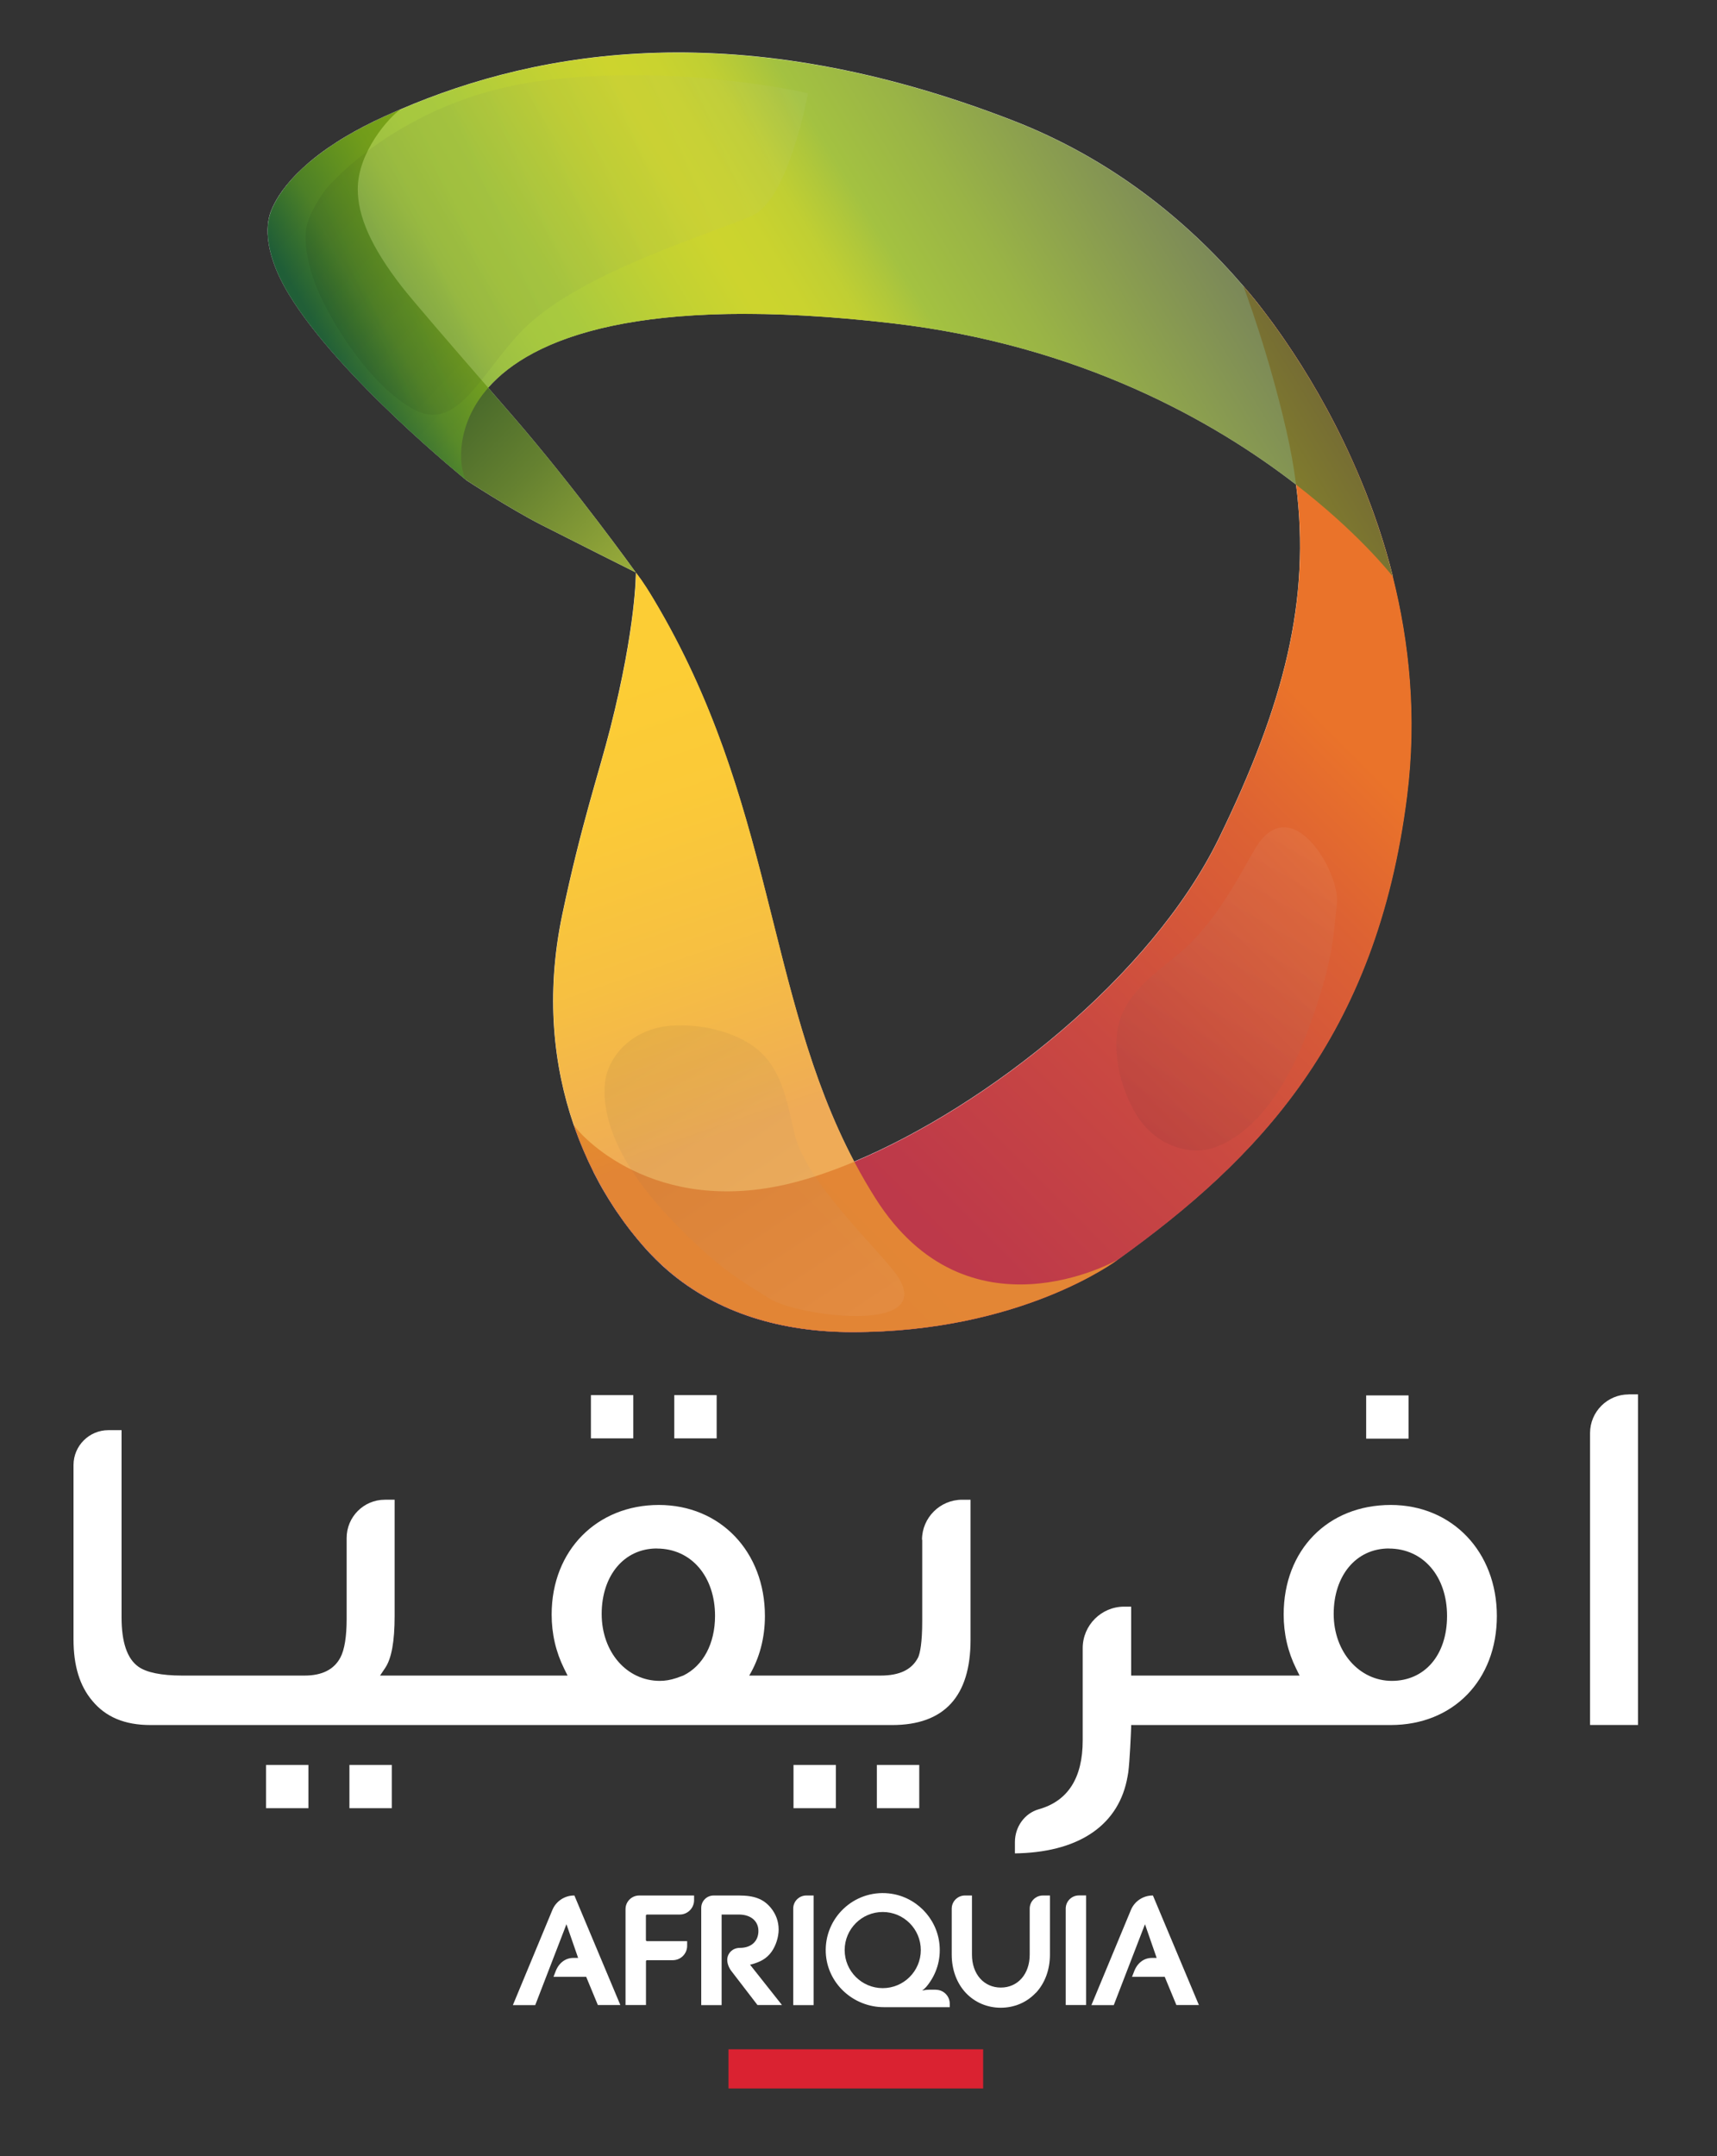 <?xml version="1.0" encoding="UTF-8"?>
<svg xmlns="http://www.w3.org/2000/svg" xmlns:xlink="http://www.w3.org/1999/xlink" version="1.1" viewBox="0 0 242.65 304.68">
  <rect x="0" y="0" width="242.65" height="304.68" fill="#333333" stroke="none"/>
  <!-- Generator: Adobe Illustrator 29.3.1, SVG Export Plug-In . SVG Version: 2.1.0 Build 151)  -->
  <defs>
    <style>
      .st0 {
        fill: url(#linear-gradient6);
      }

      .st0, .st1, .st2 {
        mix-blend-mode: screen;
        opacity: .06;
      }

      .st1 {
        fill: url(#linear-gradient4);
      }

      .st2 {
        fill: url(#linear-gradient5);
      }

      .st3 {
        fill: #da2231;
      }

      .st4 {
        fill: url(#linear-gradient2);
      }

      .st5 {
        fill: url(#linear-gradient1);
        opacity: .81;
      }

      .st6 {
        fill: url(#linear-gradient3);
        opacity: .82;
      }

      .st7 {
        fill: url(#linear-gradient);
      }

      .st8 {
        isolation: isolate;
      }

      .st9 {
        fill: #fff;
      }
    </style>
    <linearGradient id="linear-gradient" x1="101.65" y1="175.58" x2="186.47" y2="91.04" gradientUnits="userSpaceOnUse">
      <stop offset="0" stop-color="#ba354d"/>
      <stop offset=".22" stop-color="#be3a49"/>
      <stop offset=".49" stop-color="#ca4941"/>
      <stop offset=".79" stop-color="#dd6233"/>
      <stop offset=".94" stop-color="#ea732a"/>
    </linearGradient>
    <linearGradient id="linear-gradient1" x1="116.16" y1="-81.77" x2="101.86" y2="-150.24" gradientTransform="translate(10.32 251.73) rotate(-7.28)" gradientUnits="userSpaceOnUse">
      <stop offset="0" stop-color="#ec9830"/>
      <stop offset=".05" stop-color="#ed9c2b"/>
      <stop offset=".36" stop-color="#f5b116"/>
      <stop offset=".66" stop-color="#fabd0a"/>
      <stop offset=".94" stop-color="#fcc206"/>
    </linearGradient>
    <linearGradient id="linear-gradient2" x1="34.26" y1="16.19" x2="103.53" y2="82.52" gradientUnits="userSpaceOnUse">
      <stop offset="0" stop-color="#022f1d"/>
      <stop offset=".11" stop-color="#08341e"/>
      <stop offset=".27" stop-color="#1b4422"/>
      <stop offset=".46" stop-color="#3a5d28"/>
      <stop offset=".67" stop-color="#658130"/>
      <stop offset=".89" stop-color="#9cae3b"/>
      <stop offset="1" stop-color="#b9c641"/>
    </linearGradient>
    <linearGradient id="linear-gradient3" x1="67.52" y1="83.87" x2="171" y2="21.28" gradientUnits="userSpaceOnUse">
      <stop offset="0" stop-color="#22653c"/>
      <stop offset=".03" stop-color="#397733"/>
      <stop offset=".07" stop-color="#5b9028"/>
      <stop offset=".12" stop-color="#74a41f"/>
      <stop offset=".16" stop-color="#87b219"/>
      <stop offset=".21" stop-color="#92bb15"/>
      <stop offset=".26" stop-color="#96be14"/>
      <stop offset=".38" stop-color="#b5c705"/>
      <stop offset=".45" stop-color="#c2cb00"/>
      <stop offset=".5" stop-color="#bec901"/>
      <stop offset=".55" stop-color="#b2c406"/>
      <stop offset=".59" stop-color="#9fbb0f"/>
      <stop offset=".62" stop-color="#8fb417"/>
      <stop offset=".72" stop-color="#83a31d"/>
      <stop offset=".9" stop-color="#66792f"/>
      <stop offset="1" stop-color="#566239"/>
    </linearGradient>
    <linearGradient id="linear-gradient4" x1="87.68" y1="113.23" x2="124.45" y2="161.73" gradientTransform="translate(7.5 23.84) rotate(3.34)" gradientUnits="userSpaceOnUse">
      <stop offset="0" stop-color="#000207"/>
      <stop offset="1" stop-color="#fff"/>
    </linearGradient>
    <linearGradient id="linear-gradient5" x1="3139.56" y1="-2121.23" x2="3172.88" y2="-2077.28" gradientTransform="translate(3334.5 2233.78) rotate(-112.84)" xlink:href="#linear-gradient4"/>
    <linearGradient id="linear-gradient6" x1="42.87" y1="16.15" x2="117.26" y2="-20.83" xlink:href="#linear-gradient4"/>
  </defs>
  <g class="st8">
    <g id="bg">
      <g>
        <g>
          <rect class="st3" x="102.95" y="289.59" width="35.99" height="5.54"/>
          <g>
            <g>
              <path class="st9" d="M88.4,283.35v-13.56c0-1.07.87-1.93,1.93-1.93h7.76v.66c0,1.12-.91,2.03-2.03,2.03h-4.62c-.09,0-.16.07-.16.16v3.44c0,.09.07.16.16.16h5.67v.66c0,1.12-.91,2.03-2.03,2.03h-3.63c-.09,0-.16.07-.16.16v6.18h-2.88Z"/>
              <path class="st9" d="M112.1,283.35v-13.65c0-1.02.83-1.84,1.84-1.84h1.04v15.49h-2.88Z"/>
              <path class="st9" d="M150.61,283.35v-13.64c0-1.02.83-1.86,1.86-1.86h1.02v15.49h-2.88Z"/>
              <path class="st9" d="M146.38,281.63c1.29-1.37,2-3.29,2-5.41v-8.36h-1c-1.03,0-1.86.83-1.86,1.86v6.5c0,2.74-1.68,4.65-4.08,4.65s-4.08-1.91-4.08-4.65v-8.36h-1c-1.02,0-1.86.83-1.86,1.86v6.5c0,2.12.71,4.04,2,5.41,1.28,1.35,3.03,2.09,4.93,2.09s3.66-.74,4.93-2.09Z"/>
              <path class="st9" d="M81.16,267.86h-.03c-1.34,0-2.56.81-3.07,2.05l-5.58,13.44h3.16l4.41-11.43,1.65,4.76h-.67c-1.15,0-2.09.74-2.53,1.95l-.28.72h4.62l1.65,3.99h3.18l-6.5-15.49Z"/>
              <path class="st9" d="M162.92,267.86h-.03c-1.34,0-2.56.81-3.07,2.05l-5.58,13.44h3.16l4.41-11.43,1.65,4.76h-.67c-1.15,0-2.09.74-2.53,1.95l-.28.72h4.62l1.65,3.99h3.18l-6.5-15.49Z"/>
              <path class="st9" d="M110.52,283.35l-4.52-5.71c1.49-.37,2.35-.88,3.04-1.83.6-.84,1-2.07,1-3.14,0-1.16-.39-2.21-1.14-3.11-1.02-1.21-2.3-1.7-4.46-1.7h-3.59c-.97,0-1.75.78-1.75,1.75v13.74h2.88v-12.8h2.44c1.67,0,2.76.91,2.76,2.32,0,1.49-1.06,2.39-2.6,2.39-1.09,0-1.67.76-1.78,1.4s.17,1.32.48,1.77l3.77,4.91h3.46Z"/>
              <path class="st9" d="M132.25,281.17h-.93c-.32,0-.63.04-.94.11l-.07.02h0c.27-.2.52-.43.73-.7,1.26-1.57,1.95-3.62,1.73-5.83-.37-3.78-3.41-6.83-7.19-7.21-4.93-.5-9.09,3.49-8.88,8.37.19,4.34,3.87,7.71,8.22,7.71h9.3v-.49c0-1.09-.88-1.97-1.97-1.97ZM124.75,280.95c-2.97,0-5.38-2.41-5.38-5.38s2.41-5.38,5.38-5.38,5.38,2.41,5.38,5.38-2.41,5.38-5.38,5.38Z"/>
            </g>
            <g>
              <path class="st9" d="M230.17,197.05c-3.01,0-5.46,2.45-5.46,5.46v41.25h6.78v-46.72h-1.32Z"/>
              <path class="st9" d="M130.33,217.59v11.52c0,3.07-.31,4.48-.56,5.07-.87,1.75-2.61,2.6-5.32,2.6h-18.57c1.46-2.45,2.22-5.33,2.22-8.42,0-9.09-6.31-15.69-15-15.69s-15.14,6.37-15.14,15.48c0,2.72.59,5.28,1.76,7.64l.49.99h-26.5l.72-1.07c.9-1.33,1.34-3.73,1.34-7.35v-16.43h-1.38c-2.98,0-5.4,2.42-5.4,5.4v11.44c0,2.48-.3,4.36-.88,5.45-.89,1.7-2.59,2.56-5.06,2.56h-17.31c-2.92,0-5.06-.44-6.19-1.26-1.58-1.12-2.37-3.46-2.37-6.95v-26.47h-1.86c-2.72,0-4.93,2.21-4.93,4.93v24.64c0,3.72.87,6.56,2.65,8.67,1.91,2.31,4.6,3.43,8.22,3.43h104.83c7.35,0,11.07-4.05,11.07-12.04v-19.8h-1.19c-3.12,0-5.67,2.54-5.67,5.66ZM92.83,218.83c4.84,0,8.22,3.92,8.22,9.52,0,3.91-1.67,7.04-4.47,8.42l-.99.36c-.85.28-1.6.4-2.34.4-4.68,0-8.22-4.07-8.22-9.46s3.14-9.25,7.8-9.25Z"/>
              <rect class="st9" x="123.92" y="249.41" width="5.99" height="6.11"/>
              <rect class="st9" x="112.14" y="249.41" width="5.99" height="6.11"/>
              <rect class="st9" x="37.6" y="249.41" width="5.99" height="6.11"/>
              <rect class="st9" x="49.38" y="249.41" width="5.99" height="6.11"/>
              <rect class="st9" x="83.51" y="197.15" width="5.99" height="6.11"/>
              <rect class="st9" x="95.29" y="197.15" width="5.99" height="6.11"/>
              <rect class="st9" x="193.07" y="197.19" width="5.99" height="6.11"/>
              <path class="st9" d="M196.55,212.67c-8.91,0-15.14,6.37-15.14,15.48,0,2.72.59,5.28,1.76,7.64l.49.99h-23.8v-9.74h-.99c-3.23,0-5.86,2.63-5.86,5.86v13.04c0,5.3-2.08,8.57-6.2,9.73-1.99.56-3.38,2.47-3.38,4.64v1.6l.7-.02c8.65-.31,14.06-4.16,15.22-10.85l.1-.59c.21-1.58.38-5.58.41-6.4v-.28h36.68c8.83,0,15-6.34,15-15.41s-6.31-15.69-15-15.69ZM196.28,218.83c4.84,0,8.22,3.92,8.22,9.52s-3.21,9.18-7.8,9.18-8.22-4.07-8.22-9.46,3.14-9.25,7.81-9.25Z"/>
            </g>
          </g>
        </g>
        <g>
          <path class="st9" d="M196.85,81.48c-.15-.6-.31-1.2-.47-1.8-.65-2.38-1.37-4.67-2.16-6.88-.2-.55-.39-1.1-.6-1.64-.4-1.08-.82-2.14-1.25-3.17-.43-1.03-.86-2.04-1.31-3.03-3.1-6.9-6.55-12.59-9.39-16.74-.2-.3-.4-.59-.6-.87-.39-.56-.77-1.09-1.13-1.59-.91-1.24-1.71-2.28-2.36-3.11-.58-.72-1.17-1.43-1.79-2.14-.02-.02-.04-.05-.06-.07-8-9.3-18.66-18.01-32.63-23.43-38.35-14.87-66.65-10.09-86.53-1.55,0,0,0,0,0,0-.03.01-.05.02-.08.03-.75.32-1.48.65-2.21.98,0,0,0,0,0,0-2.04.93-3.82,1.87-5.37,2.79-.93.55-1.78,1.1-2.56,1.64-1.04.72-1.94,1.42-2.73,2.1-.59.51-1.12,1-1.59,1.47-.31.31-.6.62-.87.92-1.98,2.22-2.65,3.89-2.88,4.48-.49,1.26-1.43,5.18,2.55,11.73,7.13,11.76,25.13,26.3,25.13,26.3,0,0,6.18,4.04,10.53,6.26,4.16,2.12,13.35,6.73,13.35,6.73,0,0-8.46-11.8-17.35-22.06-.36-.42-1.73-1.98-3.51-4.04,6.12-6.96,21.31-13.27,57.12-9.11,26.57,3.09,45.5,13.86,57.06,22.8,2.08,16.25-1.64,30.98-10.91,49.98-9.57,19.61-32.82,37.84-51.54,45.69-12.53-23.77-11.29-51-28.37-79.52-1.56-2.6-2.11-3.21-2.48-3.71,0,0,.06,7.53-3.61,21.97-1.63,6.41-4.11,13.58-6.79,26.35-2.41,11.47-1.2,21.5,1.6,29.68,0,0,0,0,0,0,.01.04.03.07.04.1.18.53.38,1.06.57,1.58.02.06.05.13.07.19.2.52.41,1.03.62,1.53.02.06.05.11.07.17.22.51.44,1.02.67,1.52.02.04.03.07.05.11.25.53.5,1.05.75,1.55,0,0,0,.01,0,.02.26.5.52,1,.78,1.48.02.04.04.08.06.11.25.45.5.89.76,1.32.03.05.06.1.09.15.25.42.5.83.76,1.23.03.05.07.11.1.16.25.4.51.79.77,1.17.03.05.06.1.1.14.27.39.53.77.8,1.14.02.03.05.07.07.1.29.39.57.77.86,1.14.01.01.02.03.03.04.29.37.57.72.86,1.07.03.03.06.07.08.1.27.32.54.63.8.94.04.04.07.08.11.13.26.29.52.57.77.85.04.04.08.09.12.13.26.27.51.53.76.78.04.04.07.07.11.11.26.26.52.5.77.74.03.03.06.05.08.08.27.25.54.49.8.71,0,0,.02.01.02.02,7.13,6.13,16.24,8.71,26.06,8.71h0c23.81,0,37.2-10.03,37.51-10.24h0s0,0,0,0c19.67-14.13,36.58-31.33,40.88-65.53,1.41-11.22.31-21.7-2.02-30.99Z"/>
          <g>
            <g>
              <path class="st7" d="M196.85,81.48c-4.86-19.33-15.08-33.56-19.27-38.81-.58-.72-1.17-1.43-1.79-2.14-.02-.02-.04-.05-.06-.07.02.06,3.52,9.26,6.08,20.47.59,2.58,1.04,5.09,1.36,7.58,2.08,16.25-1.64,30.98-10.91,49.98-9.57,19.61-32.82,37.84-51.54,45.69-3.11,1.3-6.09,2.32-8.86,3.01-19.48,4.84-29.98-6.86-30.79-8.25,3.31,9.66,8.86,16.75,13.34,20.61,7.13,6.13,16.24,8.71,26.06,8.71,23.81,0,37.2-10.03,37.51-10.24,19.67-14.13,36.58-31.33,40.88-65.53,1.41-11.22.31-21.7-2.02-30.99Z"/>
              <path class="st5" d="M89.88,80.93c.37.5.92,1.1,2.48,3.71,18.34,30.62,15.56,59.75,31.37,84.71,13.05,20.59,33.91,8.85,34.26,8.65-.31.21-13.7,10.24-37.51,10.24-9.82,0-18.93-2.58-26.06-8.71-8.29-7.13-20.19-25.27-14.94-50.28,2.68-12.77,5.16-19.93,6.79-26.35,3.68-14.44,3.61-21.97,3.61-21.97Z"/>
              <path class="st4" d="M72.51,58.84c-.36-.42-1.73-1.98-3.51-4.04-4.22-4.85-10.81-12.46-12.27-14.36-4.27-5.52-6.17-9.86-6.17-13.71,0-5.27,4.49-10.23,6.03-11.26-.78.33-1.54.67-2.29,1.02-13.04,5.97-15.5,12.14-15.99,13.4-.49,1.26-1.43,5.18,2.55,11.73,7.13,11.76,25.13,26.3,25.13,26.3,0,0,6.18,4.04,10.53,6.26,4.16,2.12,13.35,6.73,13.35,6.73,0,0-8.46-11.8-17.35-22.06Z"/>
              <path class="st6" d="M177.58,42.67c-.58-.72-1.17-1.43-1.79-2.14-.02-.02-.04-.05-.06-.07-8-9.3-18.66-18.01-32.63-23.43-39.85-15.44-68.84-9.69-88.82-.54-13.04,5.97-15.5,12.14-15.99,13.4-.49,1.26-1.43,5.18,2.55,11.73,7.13,11.76,25.13,26.3,25.13,26.3-1.72-1.42-6.52-29.97,60.14-22.23,26.57,3.09,45.5,13.86,57.06,22.8,0,0,.02.01.02.02,8.62,6.67,13.13,12.31,13.64,12.96-4.86-19.33-15.08-33.56-19.27-38.81Z"/>
            </g>
            <path class="st1" d="M85.56,152.51c-.4,2.52-.49,9.63,9.27,19.78,7.09,7.4,10.24,8.85,13.97,11.25,3.73,2.4,23.4,5.13,18.09-3.13-2.04-3.17-12.94-13.19-14.57-20.06-1.17-4.93-1.89-9.79-6.01-12.61-4.33-2.96-10.51-3.27-13.55-2.46-4.61,1.22-6.78,4.72-7.19,7.24Z"/>
            <path class="st2" d="M171.34,162.25c2.44-.75,8.86-3.81,13.66-17.04,3.51-9.63,3.42-13.09,3.93-17.5.51-4.41-6.43-16.28-11.5-7.86-1.95,3.23-5.42,10.45-10.87,14.95-3.91,3.23-7.96,6.01-8.66,10.96-.74,5.19,1.7,10.87,3.77,13.25,3.13,3.59,7.23,4,9.67,3.25Z"/>
            <path class="st0" d="M46.15,26.62s10.24-12.38,29.76-15.11c19.53-2.73,38.28,1.67,38.28,1.67,0,0-2.72,14.92-7.83,17.27-5.11,2.35-23.99,7.82-32.22,15.92-6.04,5.95-9.33,14.91-15.65,11.49-6.31-3.42-11.45-12.18-13.28-16.16-1.82-3.98-2.41-7.94-1.77-10.15s2.69-4.93,2.69-4.93Z"/>
          </g>
        </g>
      </g>
    </g>
  </g>
</svg>